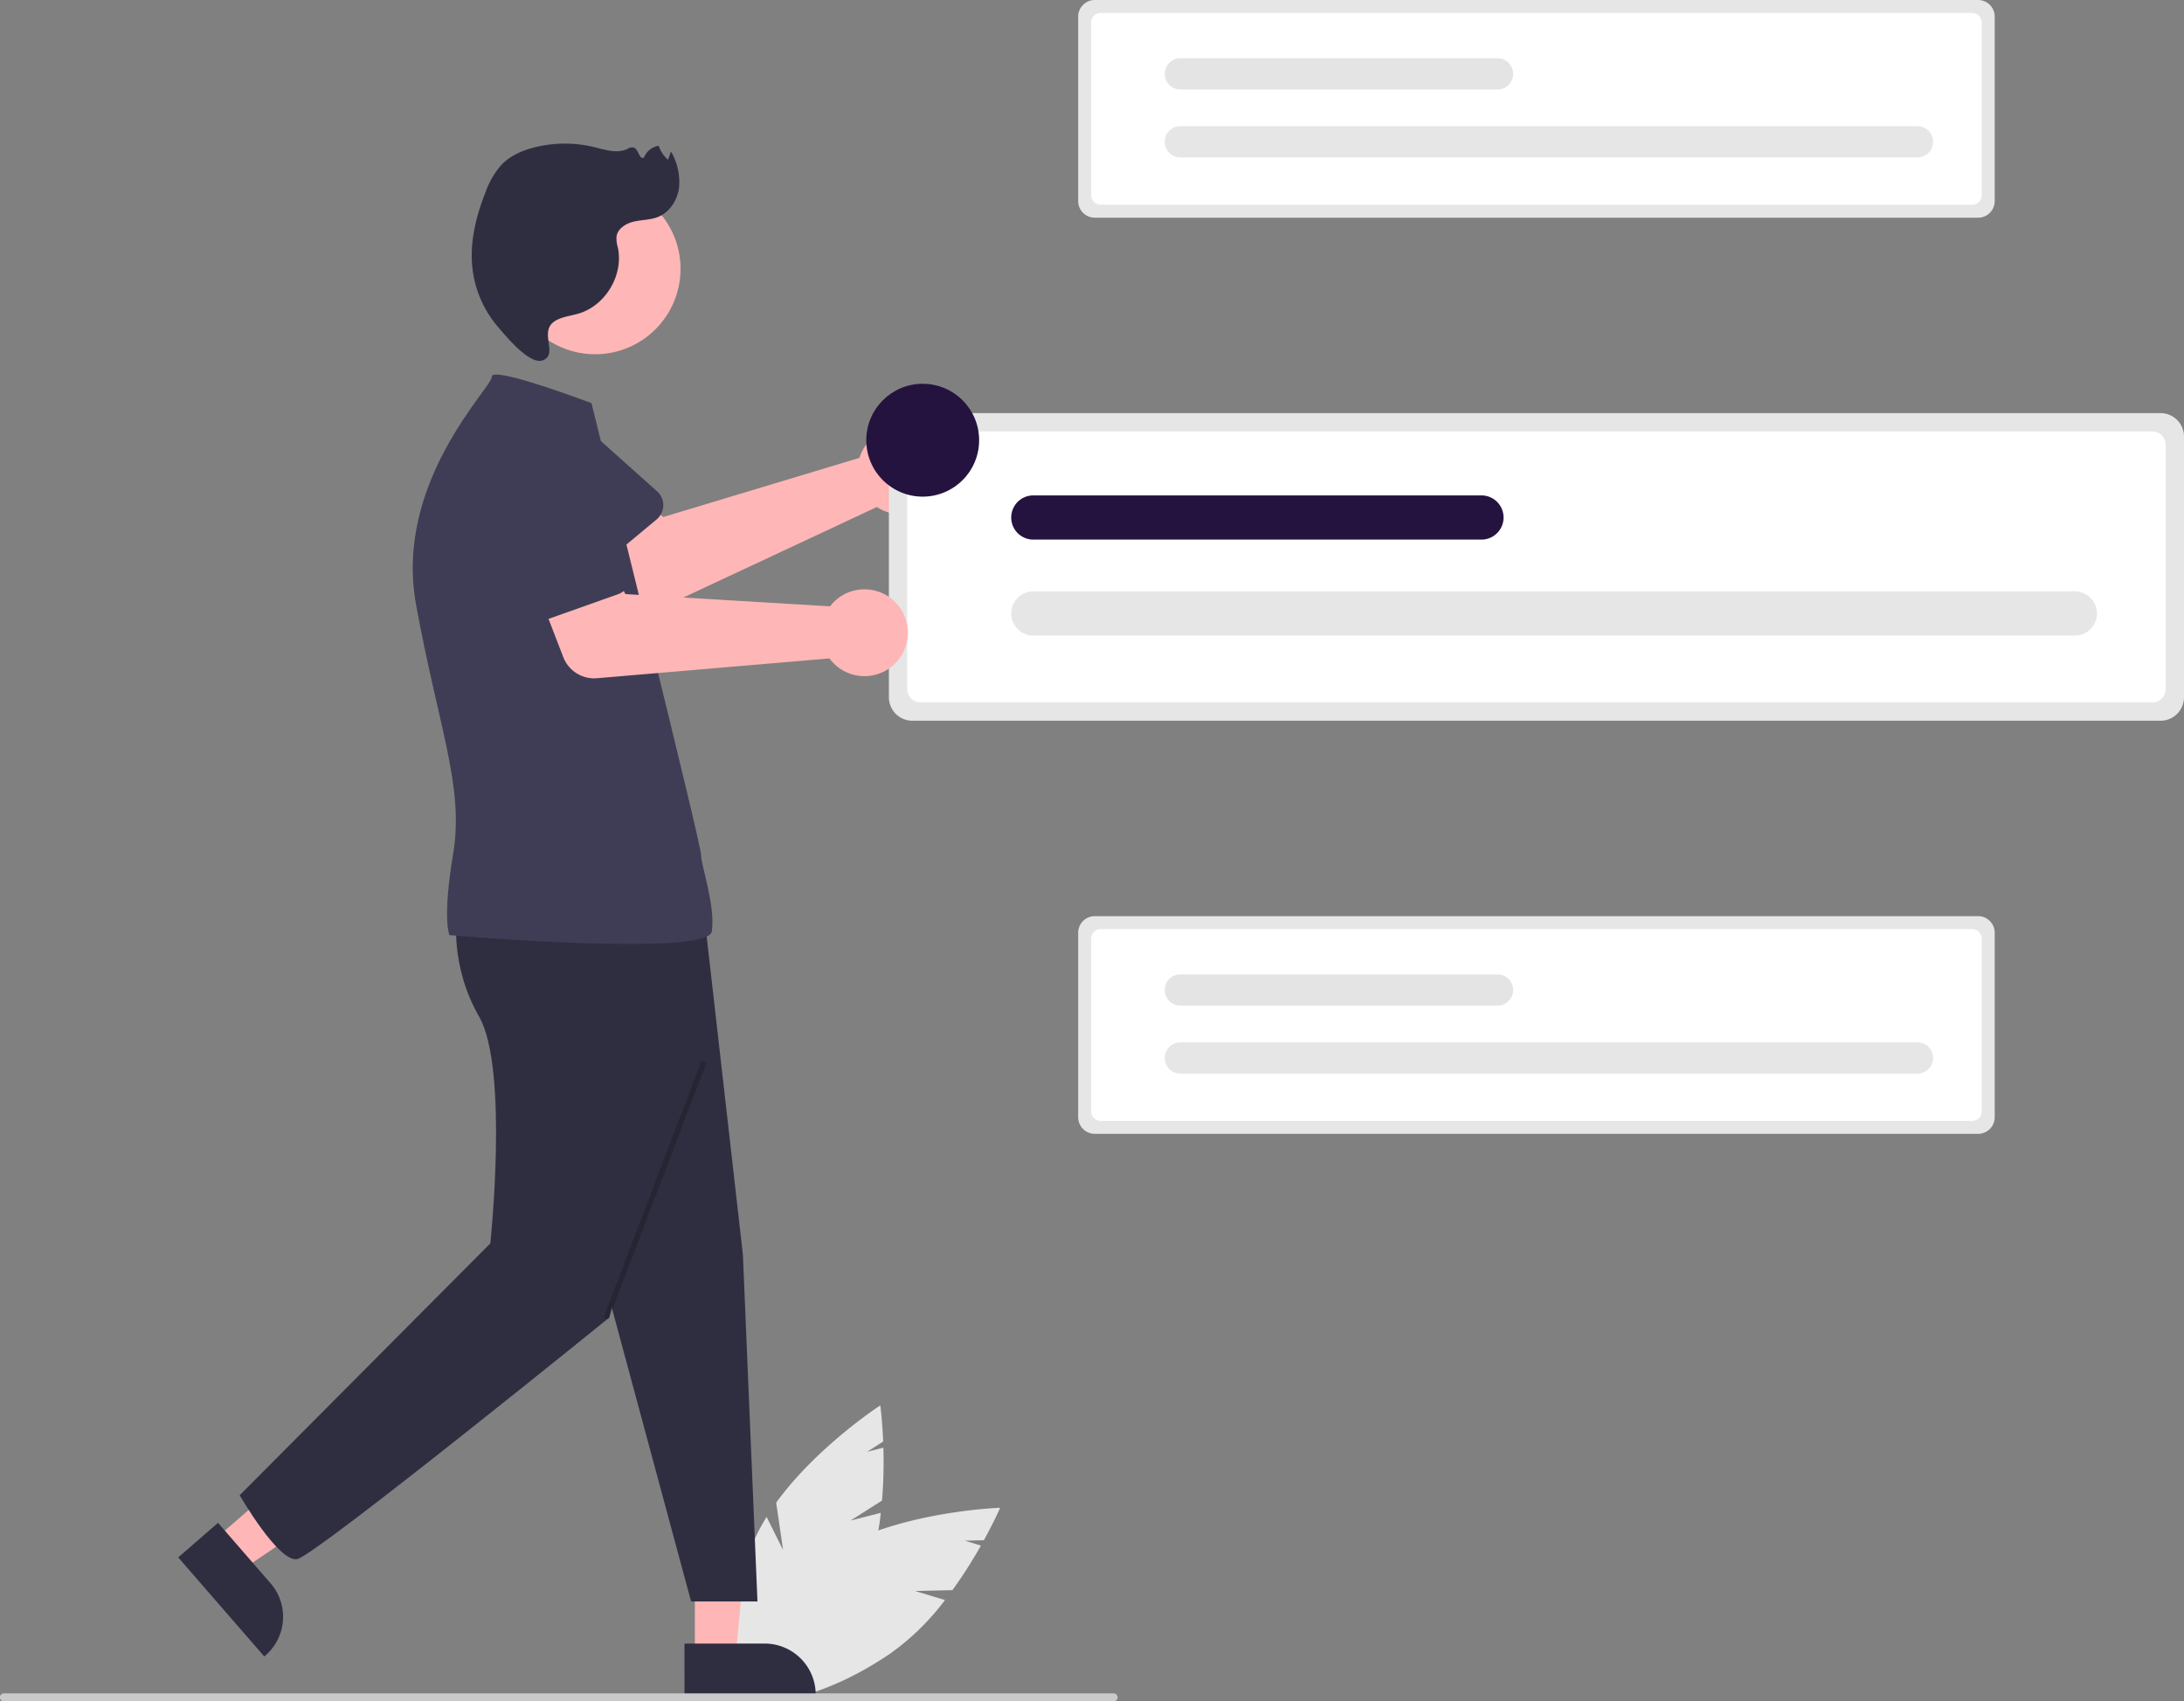 <svg xmlns="http://www.w3.org/2000/svg" width="100%" height="100%" viewBox="0 0 657.991 512.53">
    <rect x="0" y="0" width="657.991" height="512.53" fill="#808080" stroke="none"/>
    <path d="M530.696,329.758a13.114,13.114,0,0,0-.757,1.921l-59.161,17.831-10.954-10.264-17.65,14.507,17.626,20.054a9.967,9.967,0,0,0,11.709,2.449l63.679-29.778a13.079,13.079,0,1,0-4.491-16.72Z" transform="translate(-271.004 -193.735)" fill="#ffb6b6"></path>
    <path d="M468.814,350.232,447.048,368.346a5.607,5.607,0,0,1-8.375-1.393L423.989,342.84A15.571,15.571,0,0,1,447.985,322.99L468.965,341.743a5.607,5.607,0,0,1-.151,8.489Z" transform="translate(-271.004 -193.735)" fill="#3f3d56"></path>
    <path d="M527.263,651.821l9.474-6.035a141.389,141.389,0,0,0,.407-15.931l-4.914,1.256,4.851-3.09c-.268-6.569-.861-10.902-.861-10.902s-19.155,12.442-31.371,29.307l2.083,14.263-4.968-9.975a57.199,57.199,0,0,0-3.418,6.324c-10.065,21.989-11.043,43.102-2.184,47.157s24.2-10.483,34.265-32.472A75.309,75.309,0,0,0,536.361,649.497Z" transform="translate(-271.004 -193.735)" fill="#e6e6e6"></path>
    <path d="M546.723,673.046l11.23-.269a141.387,141.387,0,0,0,8.584-13.427l-4.856-1.465,5.75-.138c3.166-5.762,4.898-9.778,4.898-9.778s-22.829.75-42.004,8.872l-5.589,13.287.903-11.107a57.201,57.201,0,0,0-6.195,3.647c-19.982,13.621-31.733,31.189-26.245,39.239s26.135,3.535,46.117-10.086a75.309,75.309,0,0,0,16.398-16.061Z" transform="translate(-271.004 -193.735)" fill="#e6e6e6"></path>
    <polygon points="209.349 499.141 221.609 499.14 226.208 451.454 209.347 451.853 209.349 499.141" fill="#ffb6b6"></polygon>
    <path d="M477.226,688.873l24.144-.001h.001a15.387,15.387,0,0,1,15.386,15.386v.5l-39.531.001Z" transform="translate(-271.004 -193.735)" fill="#2f2e41"></path>
    <polygon points="64.712 463.751 72.753 473.005 112.275 446.394 100.407 432.735 64.712 463.751" fill="#ffb6b6"></polygon>
    <path d="M336.687,652.5,352.523,670.725l.001.001A15.387,15.387,0,0,1,351,692.432l-.377.328-25.928-29.84Z" transform="translate(-271.004 -193.735)" fill="#2f2e41"></path>
    <path d="M272.195,706.265h334.294a1.191,1.191,0,1,0,0-2.381h-334.294a1.191,1.191,0,1,0,0,2.381Z" transform="translate(-271.004 -193.735)" fill="#cacaca"></path>
    <path d="M453.418,580.627l25.795,95.562h20l-4.393-104.514L483.225,469.849l-42.116-2.238Z" transform="translate(-271.004 -193.735)" fill="#2f2e41"></path>
    <path d="M408.659,469.849s-2.238,14.547,6.714,30.212,3.357,68.257,3.357,68.257L343.213,644.189s11.736,20.36,17.331,19.241S454.537,590.698,454.537,590.698l28.688-116.373Z" transform="translate(-271.004 -193.735)" fill="#2f2e41"></path>
    <circle cx="179.295" cy="80.986" r="25.736" fill="#ffb6b6"></circle>
    <path d="M449.213,315.189s-30-11.357-30-8-29.576,31.741-22.862,68.667,14.547,54.829,11.19,74.971-1.119,24.617-1.119,24.617,77.922,6.714,79.041-1.119-3.25-19.779-3.25-23.136S451.293,323.828,449.213,315.189Z" transform="translate(-271.004 -193.735)" fill="#3f3d56"></path>
    <path d="M438.651,290.186c2.083-1.102,4.504-1.329,6.759-2.013,8.068-2.45,13.473-11.57,11.748-19.824a10.115,10.115,0,0,1-.424-3.267c.302-2.444,2.803-4.022,5.201-4.582s4.95-.479,7.243-1.379c3.54-1.391,5.891-5.028,6.4-8.797a18.171,18.171,0,0,0-2.427-10.952l-.866,2.493a9.247,9.247,0,0,1-2.831-4.234,5.832,5.832,0,0,0-4.443,3.573c-1.391.82-1.591-2.548-3.127-3.044a2.759,2.759,0,0,0-1.917.473c-3.095,1.444-6.691.209-10.012-.591a37.688,37.688,0,0,0-17.495-.021c-3.822.912-7.605,2.499-10.34,5.32a24.808,24.808,0,0,0-4.837,8.311c-2.933,7.382-4.871,15.369-3.903,23.254a32.915,32.915,0,0,0,7.757,17.439c2.215,2.552,9.44,11.454,13.402,9.936C439.517,300.375,432.785,293.288,438.651,290.186Z" transform="translate(-271.004 -193.735)" fill="#2f2e41"></path>
    <rect x="427.016" y="551.517" width="82.629" height="1.592" transform="translate(-485.622 599.339) rotate(-69.123)" opacity="0.2"></rect>
    <path d="M545.874,318.19a7.074,7.074,0,0,0-7.065,7.065v78.542a7.074,7.074,0,0,0,7.065,7.065H921.93a7.074,7.074,0,0,0,7.065-7.065V325.256a7.074,7.074,0,0,0-7.065-7.065Z" transform="translate(-271.004 -193.735)" fill="#e6e6e6"></path>
    <path d="M548.414,323.7a4.101,4.101,0,0,0-4.097,4.096v73.461a4.101,4.101,0,0,0,4.097,4.096H919.39a4.1,4.1,0,0,0,4.096-4.096V327.796a4.1,4.1,0,0,0-4.096-4.096Z" transform="translate(-271.004 -193.735)" fill="#fff"></path>
    <path d="M896.098,385.209a6.656,6.656,0,0,0,.018-13.312c-.006,0-.012,0-.018,0H582.318a6.656,6.656,0,0,0,0,13.312Z" transform="translate(-271.004 -193.735)" fill="#e6e6e6"></path>
    <path d="M717.338,356.293a6.656,6.656,0,1,0,0-13.312H582.318a6.656,6.656,0,1,0,0,13.312Z" transform="translate(-271.004 -193.735)" fill="#24133fd9"></path>
    <path d="M600.837,469.735a5.006,5.006,0,0,0-5,5v55.583a5.006,5.006,0,0,0,5,5H866.967a5.006,5.006,0,0,0,5-5V474.735a5.006,5.006,0,0,0-5-5Z" transform="translate(-271.004 -193.735)" fill="#e6e6e6"></path>
    <path d="M602.635,473.634a2.902,2.902,0,0,0-2.899,2.899v51.987a2.902,2.902,0,0,0,2.899,2.899H865.169a2.902,2.902,0,0,0,2.898-2.899V476.533a2.902,2.902,0,0,0-2.898-2.899Z" transform="translate(-271.004 -193.735)" fill="#fff"></path>
    <path d="M848.686,517.163a4.71,4.71,0,0,0,.013-9.421c-.004,0-.008,0-.013,0H626.628a4.71,4.71,0,0,0,0,9.421Z" transform="translate(-271.004 -193.735)" fill="#e6e6e6"></path>
    <path d="M722.18,496.7a4.71,4.71,0,1,0,0-9.421h-95.552a4.71,4.71,0,1,0,0,9.421Z" transform="translate(-271.004 -193.735)" fill="#e4e4e4"></path>
    <path d="M600.837,193.735a5.006,5.006,0,0,0-5,5v55.583a5.006,5.006,0,0,0,5,5H866.967a5.006,5.006,0,0,0,5-5V198.735a5.006,5.006,0,0,0-5-5Z" transform="translate(-271.004 -193.735)" fill="#e6e6e6"></path>
    <path d="M602.635,197.634a2.902,2.902,0,0,0-2.899,2.899v51.987a2.902,2.902,0,0,0,2.899,2.899H865.169a2.902,2.902,0,0,0,2.898-2.899V200.533a2.902,2.902,0,0,0-2.898-2.899Z" transform="translate(-271.004 -193.735)" fill="#fff"></path>
    <path d="M848.686,241.163a4.71,4.71,0,0,0,.013-9.421c-.004,0-.008,0-.013,0H626.628a4.71,4.71,0,0,0,0,9.421Z" transform="translate(-271.004 -193.735)" fill="#e6e6e6"></path>
    <path d="M722.18,220.7a4.71,4.71,0,1,0,0-9.421h-95.552a4.71,4.71,0,1,0,0,9.421Z" transform="translate(-271.004 -193.735)" fill="#e4e4e4"></path>
    <path d="M522.461,374.849a13.115,13.115,0,0,0-1.374,1.542l-61.68-3.69-6.737-13.414-21.573,7.522,9.619,24.906a9.967,9.967,0,0,0,10.144,6.341l70.044-5.963a13.079,13.079,0,1,0,1.557-17.243Z" transform="translate(-271.004 -193.735)" fill="#ffb6b6"></path>
    <path d="M457.316,372.7l-26.681,9.486a5.607,5.607,0,0,1-7.379-4.199L417.799,350.287a15.571,15.571,0,0,1,29.373-10.346l13.216,24.843a5.607,5.607,0,0,1-3.073,7.914Z" transform="translate(-271.004 -193.735)" fill="#3f3d56"></path>
    <circle cx="277.991" cy="132.618" r="17" fill="#24133fd9"></circle>
</svg>